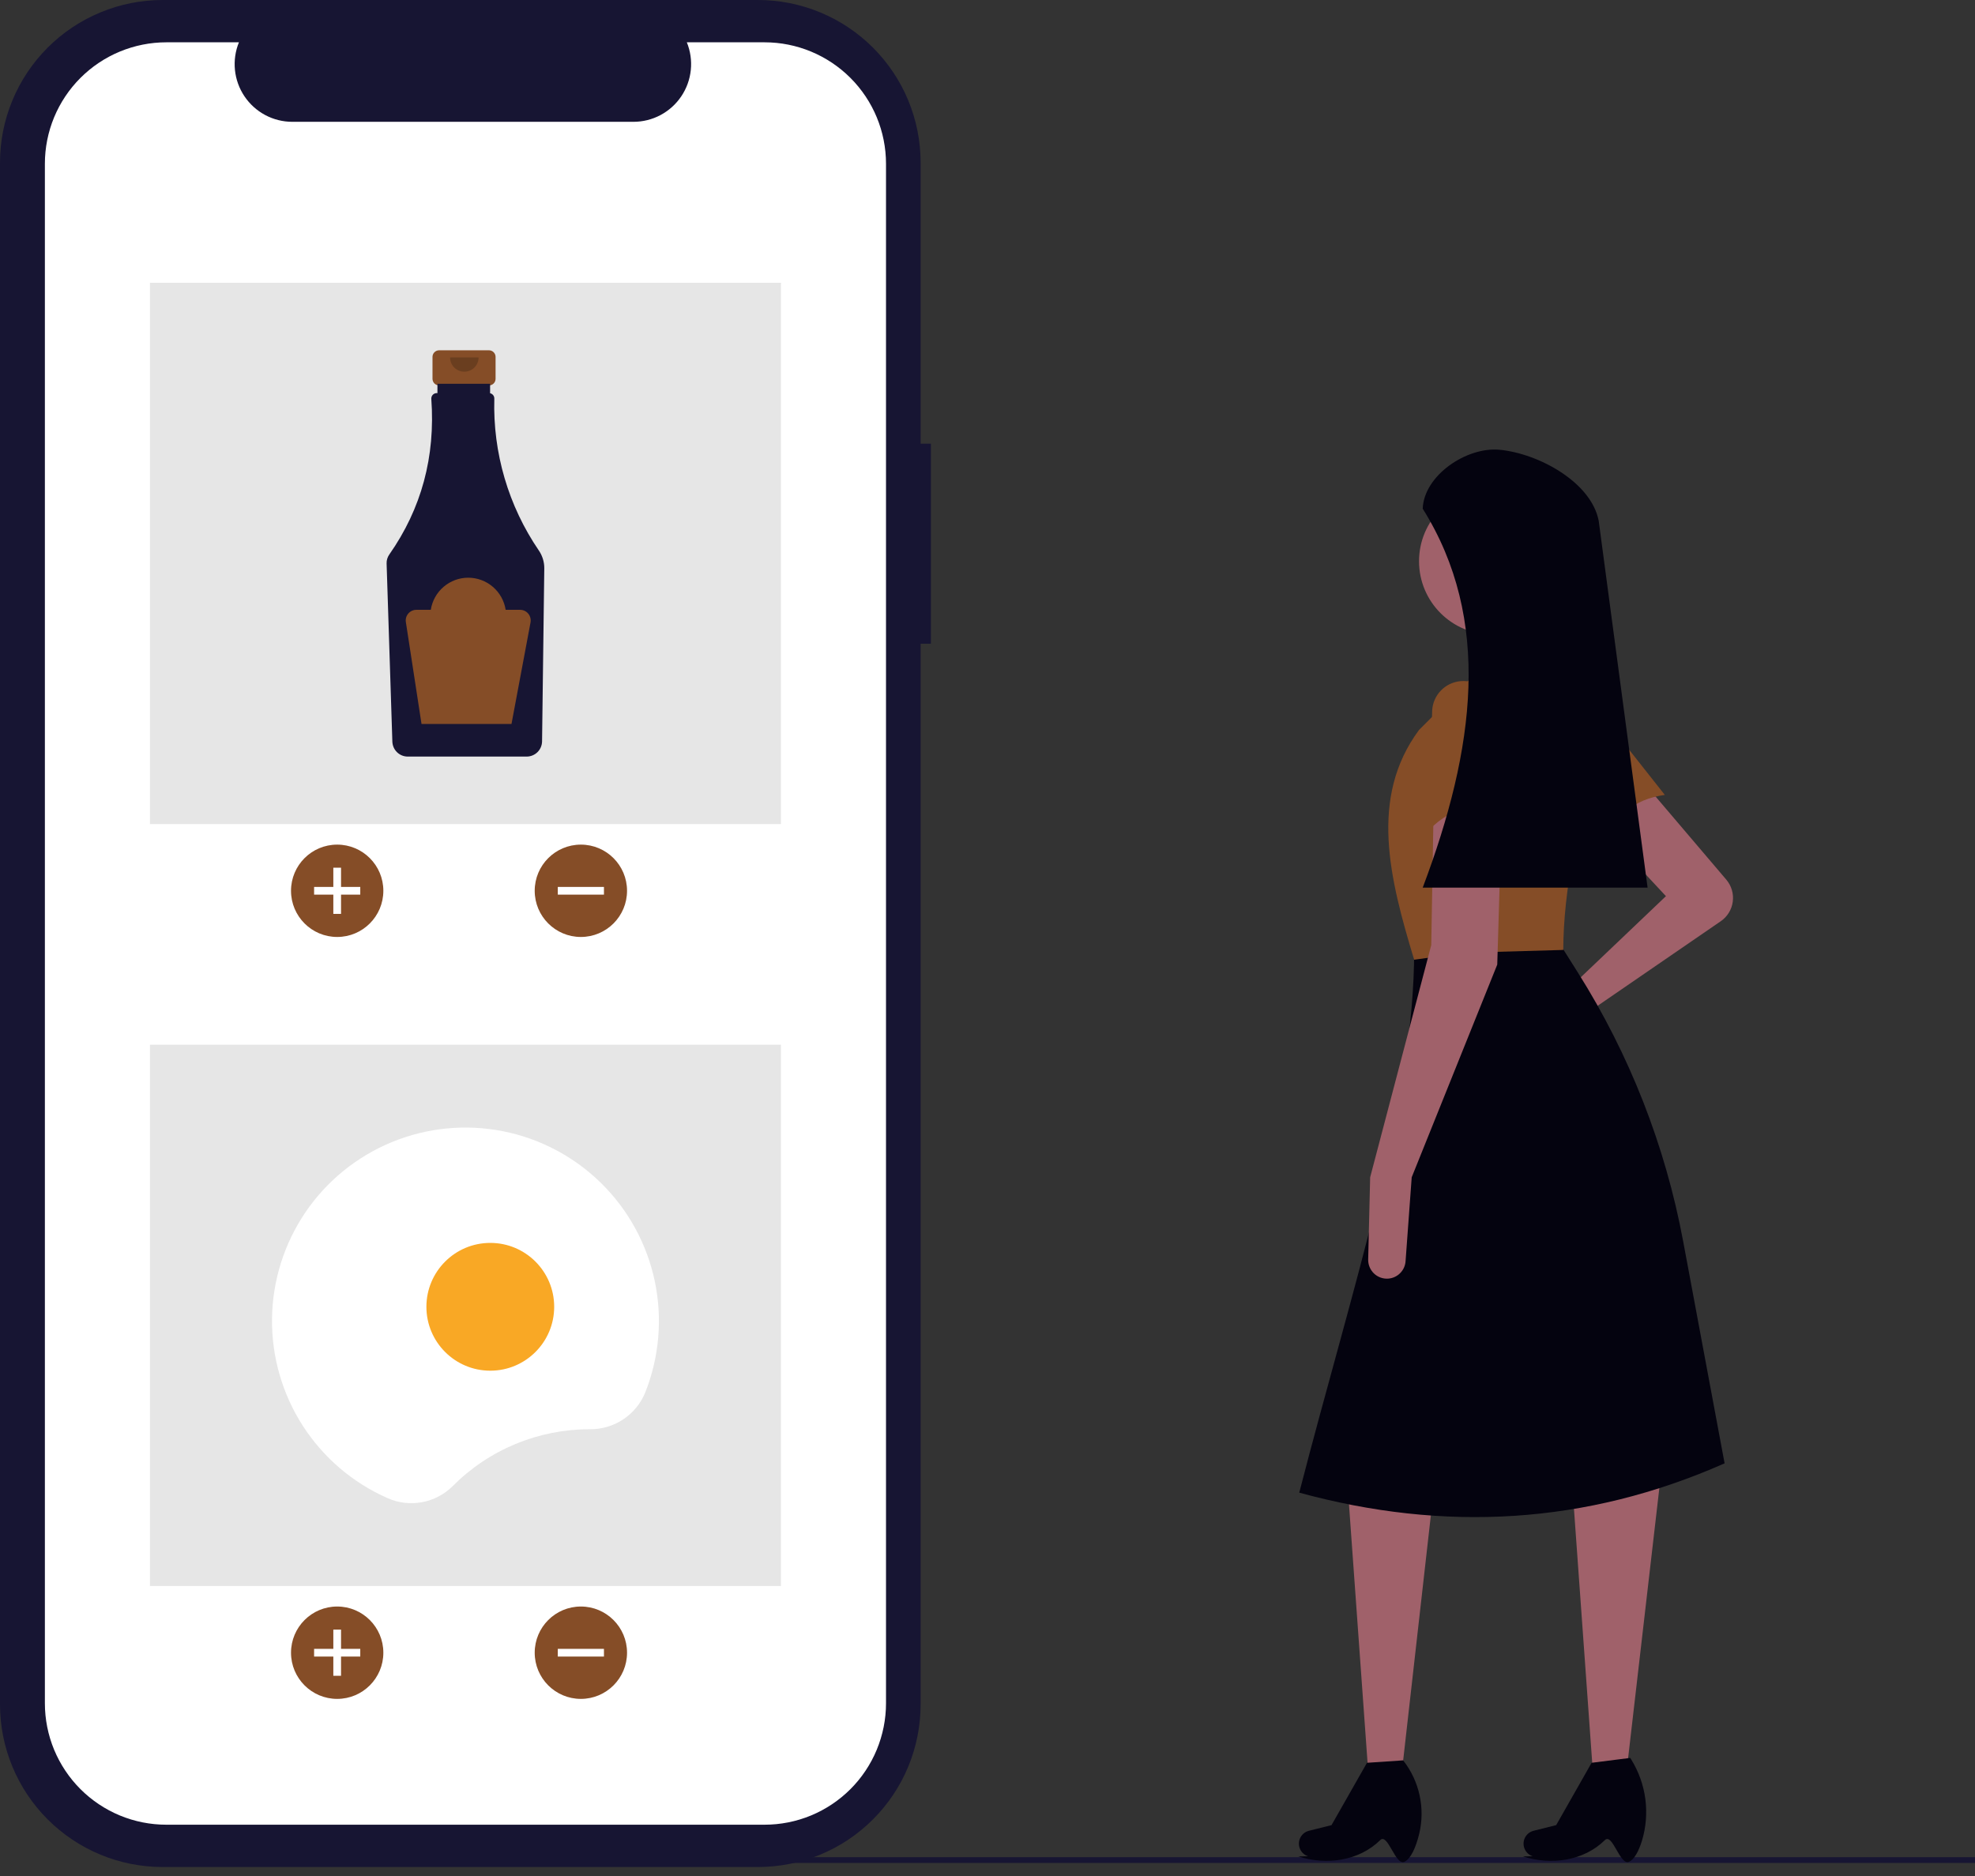 <svg width="80" height="76" viewBox="0 0 80 76" fill="none" xmlns="http://www.w3.org/2000/svg">
<rect x="0" y="0" width="80" height="76" fill="#333333" stroke="none"/>
<g clip-path="url(#clip0_4217_439)">
<path d="M80 75.238H26.015V75.471H80V75.238Z" fill="#171533"/>
<path d="M69.925 35.635C70.029 35.757 70.106 35.9 70.151 36.053C70.197 36.207 70.209 36.369 70.188 36.528C70.167 36.687 70.113 36.84 70.029 36.976C69.945 37.113 69.833 37.23 69.701 37.321L64.114 41.158L61.654 42.798C61.514 42.892 61.345 42.929 61.179 42.904C61.013 42.88 60.862 42.794 60.755 42.664C60.693 42.588 60.648 42.5 60.624 42.405C60.599 42.31 60.596 42.211 60.613 42.115C60.631 42.018 60.669 41.927 60.725 41.847C60.782 41.767 60.854 41.7 60.939 41.651L63.322 40.267L67.481 36.305L64.807 33.433L66.788 31.948L69.925 35.635Z" fill="#A0616A"/>
<path d="M56.787 71.76H55.42L54.608 60.47L58.074 60.371L56.787 71.76Z" fill="#A0616A"/>
<path d="M56.886 75.425C56.522 75.591 56.216 74.243 55.909 74.545C55.049 75.39 53.733 75.575 52.585 75.206L52.986 75.201C52.917 75.179 52.853 75.143 52.798 75.095C52.743 75.047 52.699 74.989 52.667 74.923C52.636 74.858 52.617 74.787 52.614 74.714C52.611 74.641 52.622 74.569 52.648 74.501C52.678 74.419 52.728 74.346 52.793 74.288C52.858 74.23 52.936 74.189 53.021 74.168L53.935 73.939L55.371 71.414L56.836 71.315C57.163 71.731 57.391 72.217 57.503 72.734C57.616 73.252 57.609 73.788 57.484 74.302C57.351 74.845 57.146 75.306 56.886 75.425Z" fill="#04030F"/>
<path d="M65.887 71.76H64.52L63.708 60.47L67.273 59.777L65.887 71.76Z" fill="#A0616A"/>
<path d="M65.986 75.425C65.621 75.591 65.316 74.243 65.009 74.545C64.149 75.391 62.832 75.575 61.684 75.206L62.086 75.201C62.017 75.179 61.953 75.143 61.898 75.095C61.843 75.047 61.798 74.989 61.767 74.923C61.735 74.858 61.717 74.787 61.714 74.714C61.71 74.641 61.722 74.569 61.747 74.501C61.778 74.419 61.828 74.346 61.893 74.288C61.958 74.23 62.036 74.189 62.12 74.168L63.035 73.939L64.47 71.414L66.035 71.216L66.075 71.28C66.377 71.768 66.572 72.314 66.647 72.883C66.721 73.452 66.674 74.031 66.507 74.58C66.377 74.997 66.2 75.327 65.986 75.425Z" fill="#04030F"/>
<path d="M67.436 32.203C66.179 32.378 65.309 33.066 64.955 34.44L62.645 30.173C62.508 29.902 62.473 29.591 62.547 29.296C62.621 29.002 62.798 28.743 63.047 28.569C63.311 28.384 63.636 28.307 63.955 28.354C64.274 28.4 64.563 28.567 64.763 28.82L67.436 32.203Z" fill="#854D27"/>
<path d="M69.857 59.282C64.24 61.767 58.492 62.073 52.628 60.47C54.769 52.164 57.298 44.654 57.282 38.484L63.025 37.989L63.909 39.391C66.007 42.718 67.455 46.412 68.177 50.278L69.857 59.282Z" fill="#04030F"/>
<path d="M60.45 25.708C62.091 25.708 63.421 24.378 63.421 22.737C63.421 21.096 62.091 19.766 60.45 19.766C58.81 19.766 57.48 21.096 57.48 22.737C57.48 24.378 58.81 25.708 60.45 25.708Z" fill="#A0616A"/>
<path d="M63.718 27.986L60.054 28.184L59.46 24.916L62.431 24.421L63.718 27.986Z" fill="#A0616A"/>
<path d="M63.322 38.484L59.308 38.597L57.282 38.88C56.287 35.594 55.45 32.315 57.48 29.571L59.856 27.194L63.421 27.095L63.468 27.122C64.034 27.446 64.473 27.954 64.712 28.561C64.951 29.168 64.976 29.838 64.783 30.462C63.899 33.337 63.331 36.052 63.322 38.484Z" fill="#854D27"/>
<path d="M57.183 47.694L56.934 51.098C56.921 51.28 56.842 51.451 56.712 51.58C56.583 51.709 56.411 51.787 56.228 51.799C56.123 51.806 56.018 51.791 55.919 51.755C55.82 51.719 55.73 51.663 55.654 51.59C55.578 51.517 55.518 51.429 55.478 51.332C55.437 51.234 55.418 51.13 55.42 51.024L55.5 47.694L57.975 38.286L58.074 32.542L60.847 32.443L60.648 39.078L57.183 47.694Z" fill="#A0616A"/>
<path d="M61.144 32.938C59.968 32.46 58.87 32.62 57.876 33.631L58.012 28.781C58.029 28.478 58.155 28.191 58.367 27.973C58.578 27.755 58.861 27.621 59.164 27.594C59.485 27.566 59.805 27.662 60.057 27.863C60.31 28.063 60.477 28.352 60.523 28.671L61.144 32.938Z" fill="#854D27"/>
<path d="M66.738 35.959H57.629C59.754 30.33 60.439 25.094 57.629 20.608C57.677 19.261 59.405 18.092 60.746 18.221C62.331 18.374 64.461 19.539 64.758 21.103L66.738 35.959Z" fill="#04030F"/>
<path d="M37.707 17.974H37.291V6.589C37.291 5.724 37.121 4.867 36.79 4.068C36.459 3.268 35.973 2.542 35.361 1.93C34.75 1.318 34.024 0.833 33.224 0.502C32.425 0.17 31.568 -2.5931e-06 30.703 0H6.588C5.723 -1.91069e-06 4.866 0.17 4.067 0.502C3.268 0.833 2.541 1.318 1.93 1.93C1.318 2.542 0.833 3.268 0.502 4.068C0.17 4.867 6.008e-05 5.724 6.10352e-05 6.589V69.047C6.03529e-05 69.912 0.17 70.769 0.502 71.569C0.833 72.368 1.318 73.095 1.93 73.706C2.541 74.318 3.268 74.804 4.067 75.135C4.866 75.466 5.723 75.636 6.588 75.636H30.703C31.568 75.636 32.425 75.466 33.224 75.135C34.024 74.804 34.75 74.318 35.361 73.706C35.973 73.095 36.459 72.368 36.79 71.569C37.121 70.769 37.291 69.912 37.291 69.047V26.078H37.707V17.974Z" fill="#171533"/>
<path d="M30.969 1.714H27.821C27.966 2.069 28.021 2.454 27.982 2.836C27.943 3.217 27.811 3.583 27.597 3.901C27.383 4.22 27.094 4.48 26.756 4.661C26.418 4.841 26.04 4.935 25.657 4.935H11.842C11.458 4.935 11.081 4.841 10.743 4.661C10.405 4.48 10.116 4.22 9.902 3.901C9.688 3.583 9.556 3.217 9.517 2.836C9.478 2.454 9.533 2.069 9.678 1.714H6.738C6.091 1.714 5.452 1.842 4.855 2.089C4.258 2.336 3.716 2.699 3.259 3.156C2.802 3.613 2.44 4.155 2.192 4.752C1.945 5.349 1.818 5.989 1.818 6.635V69.001C1.818 69.648 1.945 70.287 2.192 70.885C2.44 71.481 2.802 72.024 3.259 72.481C3.716 72.938 4.258 73.3 4.855 73.548C5.452 73.795 6.091 73.922 6.738 73.922H30.969C31.615 73.922 32.255 73.795 32.852 73.548C33.449 73.3 33.991 72.938 34.448 72.481C34.905 72.024 35.267 71.481 35.514 70.885C35.761 70.287 35.889 69.648 35.889 69.001V6.635C35.889 5.33 35.37 4.078 34.448 3.156C33.525 2.233 32.274 1.714 30.969 1.714Z" fill="white"/>
<path d="M31.634 11.456H6.073V33.385H31.634V11.456Z" fill="#E6E6E6"/>
<path d="M13.658 37.958C14.691 37.958 15.528 37.12 15.528 36.087C15.528 35.054 14.691 34.217 13.658 34.217C12.625 34.217 11.788 35.054 11.788 36.087C11.788 37.12 12.625 37.958 13.658 37.958Z" fill="#854D27"/>
<path d="M14.593 35.931H13.814V35.152H13.502V35.931H12.723V36.243H13.502V37.023H13.814V36.243H14.593V35.931Z" fill="white"/>
<path d="M23.529 37.958C24.562 37.958 25.399 37.12 25.399 36.087C25.399 35.054 24.562 34.217 23.529 34.217C22.496 34.217 21.659 35.054 21.659 36.087C21.659 37.12 22.496 37.958 23.529 37.958Z" fill="#854D27"/>
<path d="M24.464 36.243V35.931H22.594V36.243H24.464Z" fill="white"/>
<path d="M19.807 14.191H17.787C17.716 14.191 17.648 14.219 17.597 14.27C17.547 14.32 17.519 14.388 17.519 14.459V15.346C17.519 15.417 17.547 15.485 17.597 15.535C17.648 15.585 17.716 15.614 17.787 15.614H18.121V16.942H19.472V15.614H19.807C19.878 15.614 19.946 15.585 19.996 15.535C20.046 15.485 20.074 15.417 20.074 15.346V14.459C20.074 14.388 20.046 14.32 19.996 14.27C19.946 14.219 19.878 14.191 19.807 14.191Z" fill="#854D27"/>
<path d="M21.83 22.307C20.593 20.497 19.96 18.341 20.023 16.149C20.024 16.098 20.008 16.049 19.977 16.009C19.945 15.969 19.901 15.941 19.852 15.93V15.547H17.719V15.925H17.689C17.661 15.925 17.632 15.931 17.606 15.942C17.579 15.953 17.555 15.969 17.535 15.989C17.514 16.01 17.498 16.034 17.487 16.06C17.476 16.087 17.471 16.116 17.471 16.144C17.471 16.149 17.471 16.155 17.471 16.16C17.64 18.503 17.072 20.605 15.769 22.464C15.694 22.571 15.655 22.7 15.66 22.83L15.893 30.047C15.899 30.208 15.966 30.361 16.081 30.473C16.197 30.586 16.351 30.649 16.512 30.65H21.337C21.5 30.649 21.656 30.584 21.772 30.47C21.888 30.355 21.954 30.2 21.957 30.037L22.047 23.029C22.05 22.772 21.974 22.52 21.83 22.307Z" fill="#171533"/>
<path opacity="0.2" d="M19.386 14.48C19.386 14.633 19.325 14.78 19.216 14.889C19.108 14.997 18.961 15.058 18.808 15.058C18.654 15.058 18.508 14.997 18.399 14.889C18.291 14.78 18.23 14.633 18.23 14.48" fill="black"/>
<path d="M21.066 24.705H20.482C20.426 24.343 20.242 24.012 19.964 23.774C19.686 23.535 19.332 23.404 18.966 23.404C18.6 23.404 18.245 23.535 17.968 23.774C17.689 24.012 17.506 24.343 17.45 24.705H16.866C16.804 24.705 16.742 24.718 16.686 24.744C16.629 24.77 16.579 24.808 16.539 24.855C16.498 24.902 16.468 24.958 16.451 25.017C16.434 25.077 16.43 25.14 16.44 25.201L17.074 29.328H20.719L21.49 25.215C21.501 25.153 21.499 25.089 21.483 25.028C21.467 24.966 21.438 24.909 21.398 24.86C21.357 24.812 21.307 24.772 21.249 24.745C21.192 24.718 21.129 24.705 21.066 24.705V24.705Z" fill="#854D27"/>
<path d="M31.634 42.323H6.073V64.252H31.634V42.323Z" fill="#E6E6E6"/>
<path d="M13.658 68.825C14.691 68.825 15.528 67.987 15.528 66.954C15.528 65.921 14.691 65.083 13.658 65.083C12.625 65.083 11.788 65.921 11.788 66.954C11.788 67.987 12.625 68.825 13.658 68.825Z" fill="#854D27"/>
<path d="M14.593 66.798H13.814V66.018H13.502V66.798H12.723V67.11H13.502V67.889H13.814V67.11H14.593V66.798Z" fill="white"/>
<path d="M23.529 68.825C24.562 68.825 25.399 67.987 25.399 66.954C25.399 65.921 24.562 65.083 23.529 65.083C22.496 65.083 21.659 65.921 21.659 66.954C21.659 67.987 22.496 68.825 23.529 68.825Z" fill="#854D27"/>
<path d="M24.464 67.11V66.798H22.594V67.11H24.464Z" fill="white"/>
<path d="M23.885 57.901L23.899 57.901C24.381 57.905 24.852 57.764 25.252 57.496C25.652 57.228 25.962 56.846 26.141 56.4C26.706 54.97 26.839 53.405 26.522 51.9C26.204 50.396 25.452 49.017 24.357 47.938C23.263 46.858 21.875 46.123 20.367 45.827C18.858 45.53 17.296 45.683 15.874 46.268C14.452 46.853 13.233 47.843 12.37 49.115C11.507 50.388 11.037 51.886 11.018 53.424C11 54.961 11.434 56.47 12.267 57.763C13.1 59.055 14.294 60.074 15.702 60.693C16.139 60.887 16.625 60.944 17.096 60.856C17.566 60.769 17.999 60.542 18.338 60.204C19.065 59.473 19.929 58.893 20.881 58.498C21.834 58.103 22.854 57.9 23.885 57.901Z" fill="white"/>
<path d="M19.86 55.529C21.289 55.529 22.448 54.37 22.448 52.94C22.448 51.511 21.289 50.352 19.86 50.352C18.43 50.352 17.272 51.511 17.272 52.94C17.272 54.37 18.43 55.529 19.86 55.529Z" fill="#F9A825"/>
</g>
<defs>
<clipPath id="clip0_4217_439">
<rect width="80" height="75.636" fill="white"/>
</clipPath>
</defs>
</svg>
